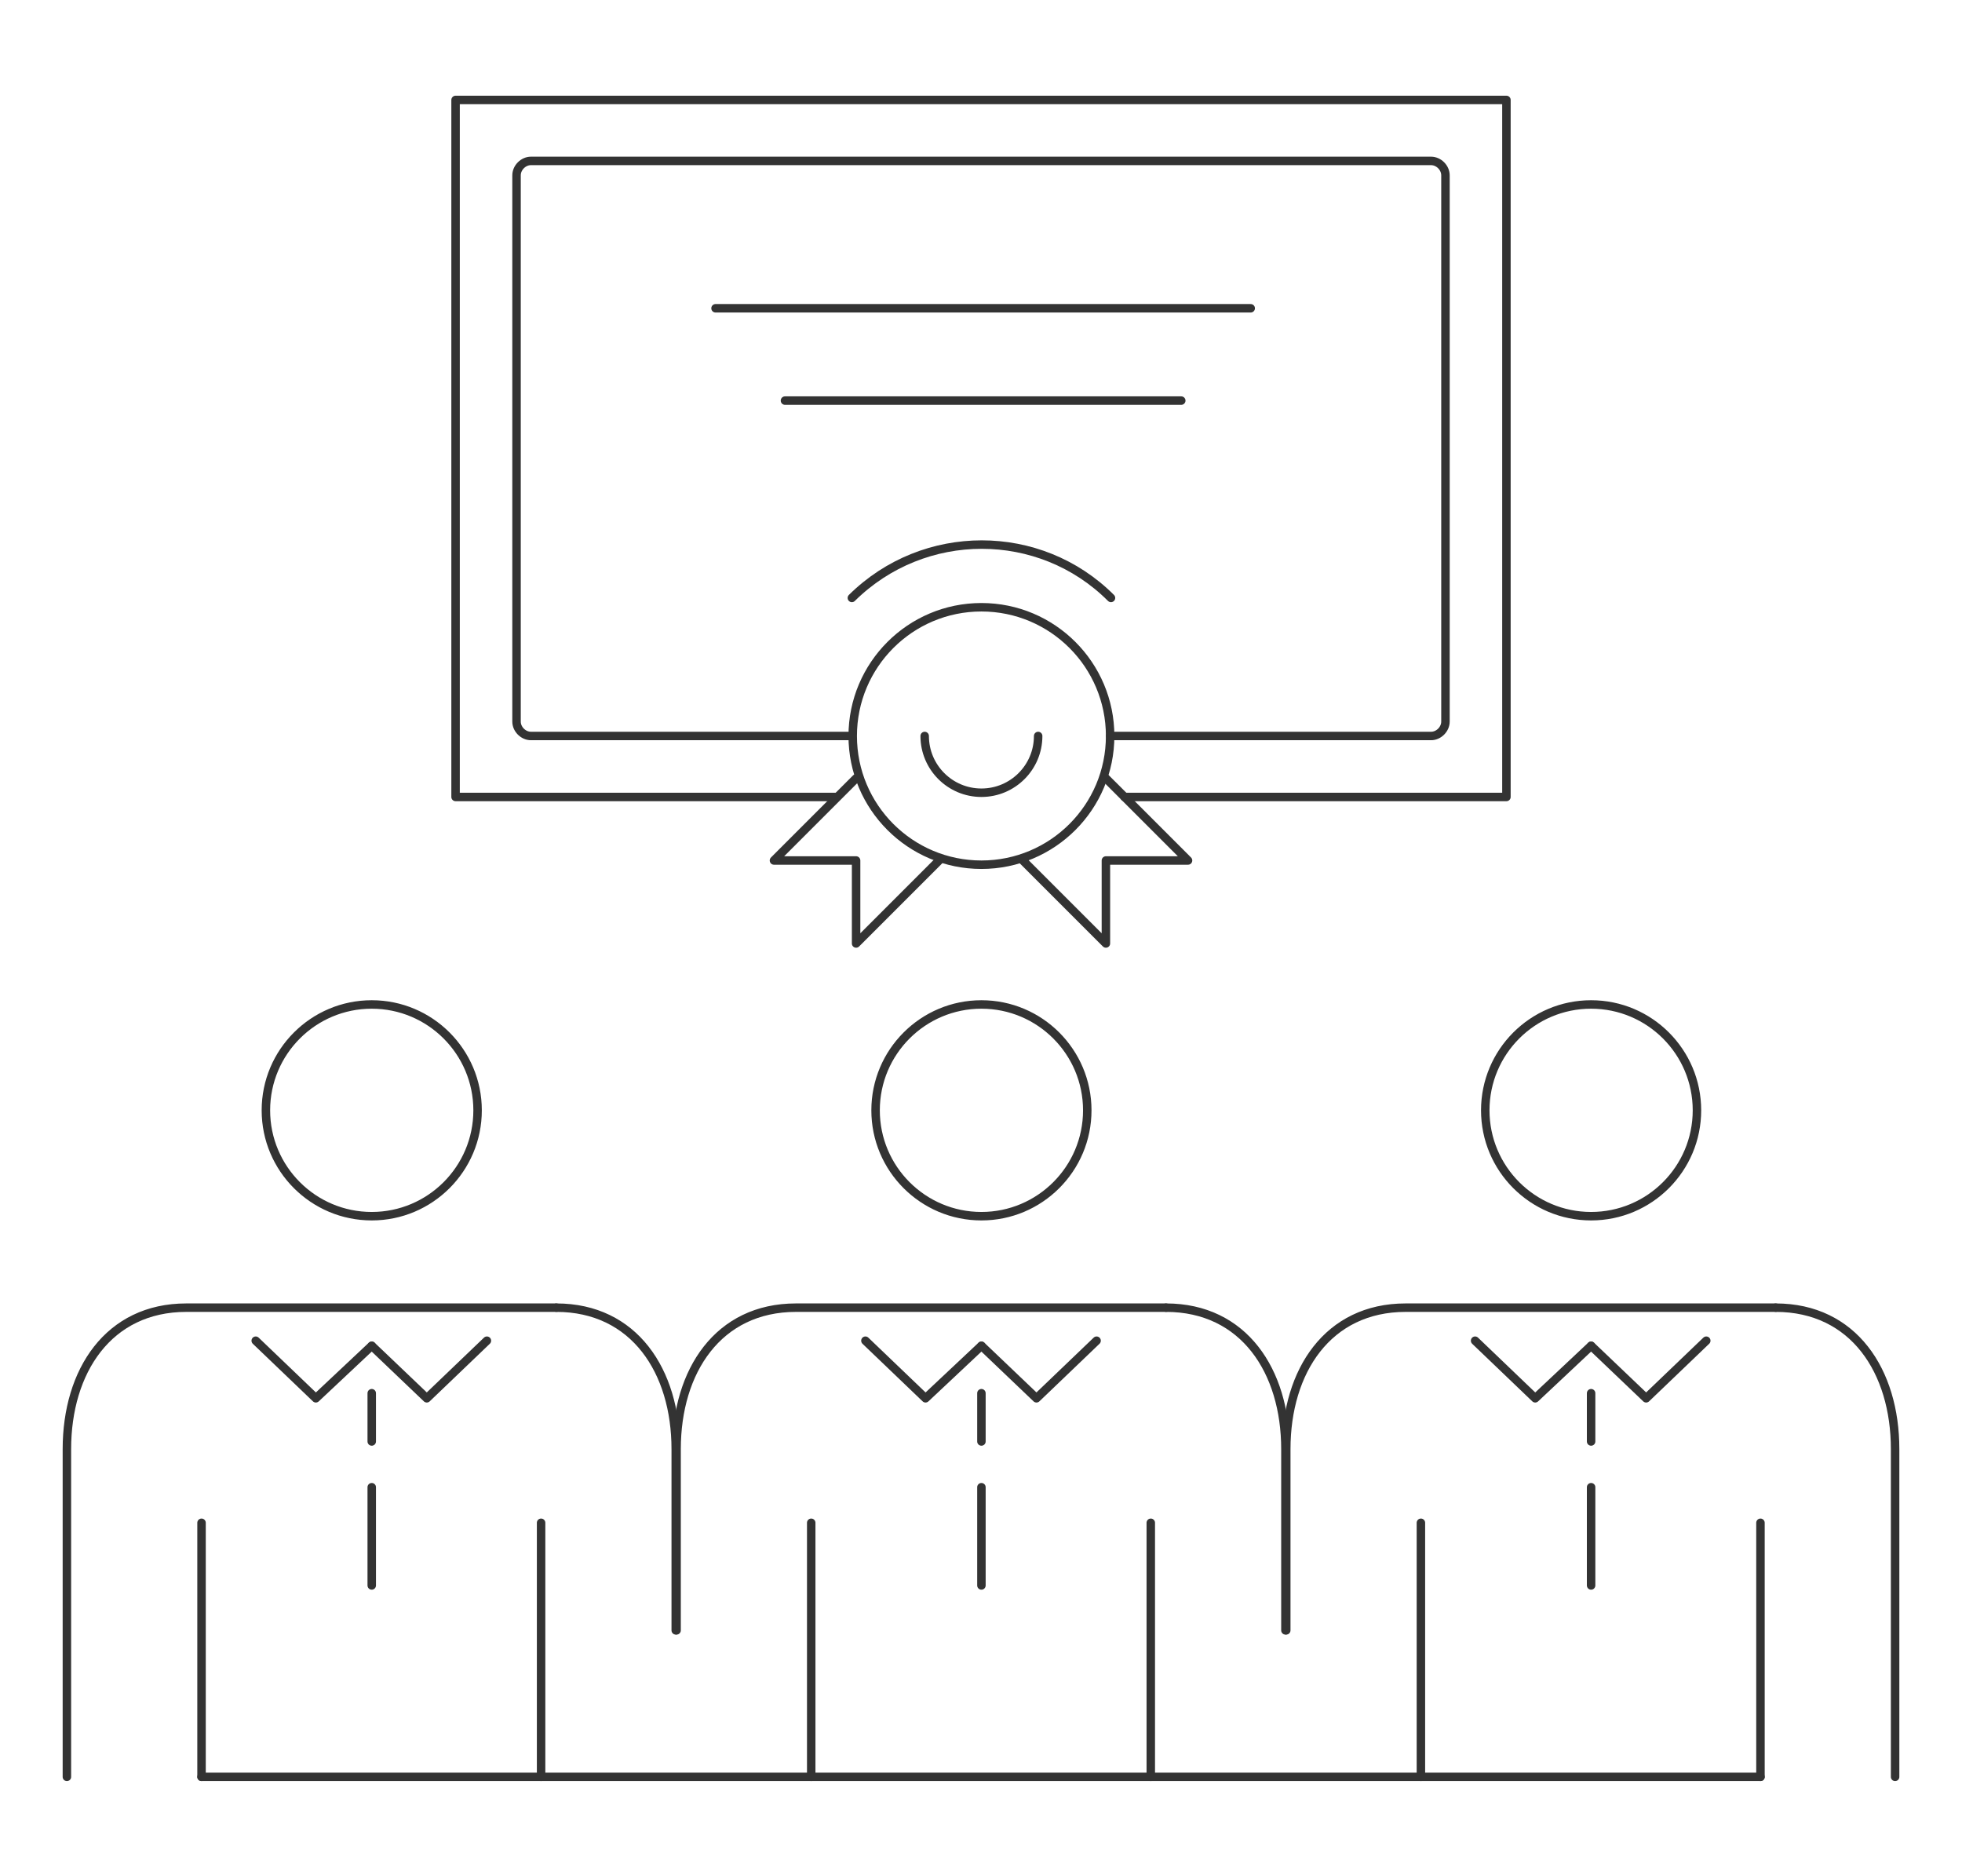 <?xml version="1.0" encoding="utf-8"?>
<!-- Generator: Adobe Illustrator 22.0.0, SVG Export Plug-In . SVG Version: 6.00 Build 0)  -->
<svg version="1.1" id="圖層_1" xmlns="http://www.w3.org/2000/svg" xmlns:xlink="http://www.w3.org/1999/xlink" x="0px" y="0px"
	 viewBox="0 0 231.7 221.5" style="enable-background:new 0 0 231.7 221.5;" xml:space="preserve">
<style type="text/css">
	.st0{fill:none;stroke:#333333;stroke-linecap:round;stroke-linejoin:round;stroke-miterlimit:10;}
</style>
<g>
	<g>
		<g>
			<path class="st0" d="M100.6,86.9H62.7c-0.9,0-1.7-0.8-1.7-1.7V20.7c0-0.9,0.8-1.7,1.7-1.7H169c0.9,0,1.7,0.8,1.7,1.7v64.5
				c0,0.9-0.8,1.7-1.7,1.7h-37.9"/>
			<circle class="st0" cx="115.9" cy="86.9" r="15.2"/>
			<path class="st0" d="M109.2,86.9c0,3.7,3,6.7,6.7,6.7c3.7,0,6.7-3,6.7-6.7"/>
			<path class="st0" d="M131.2,70.6c-8.4-8.4-22.1-8.4-30.6,0"/>
			<polyline class="st0" points="120.8,101.6 130.6,111.4 130.6,101.6 140.3,101.6 130.6,91.9 			"/>
			<polyline class="st0" points="110.9,101.6 101.1,111.4 101.1,101.6 91.4,101.6 101.1,91.9 			"/>
			<line class="st0" x1="139.5" y1="47.3" x2="92.7" y2="47.3"/>
			<line class="st0" x1="84.5" y1="36.4" x2="147.7" y2="36.4"/>
		</g>
		<polyline class="st0" points="98.8,94.1 53.8,94.1 53.8,11.8 177.9,11.8 177.9,94.1 132.8,94.1 		"/>
	</g>
	<g>
		<g>
			<path class="st0" d="M56.4,131.1c0,6.9-5.6,12.5-12.5,12.5s-12.5-5.6-12.5-12.5c0-6.9,5.6-12.5,12.5-12.5S56.4,124.2,56.4,131.1z
				"/>
			<line class="st0" x1="63.9" y1="209.8" x2="63.9" y2="179.8"/>
			<line class="st0" x1="23.8" y1="179.8" x2="23.8" y2="209.8"/>
			<path class="st0" d="M7.9,209.8v-38.7c0-9.2,4.9-16.7,14.1-16.7l0,0h43.7"/>
			<path class="st0" d="M65.7,154.4L65.7,154.4c9.2,0,14.1,7.5,14.1,16.7v21.4"/>
		</g>
		<g>
			<path class="st0" d="M128.4,131.1c0,6.9-5.6,12.5-12.5,12.5c-6.9,0-12.5-5.6-12.5-12.5c0-6.9,5.6-12.5,12.5-12.5
				C122.8,118.6,128.4,124.2,128.4,131.1z"/>
			<line class="st0" x1="135.9" y1="209.8" x2="135.9" y2="179.8"/>
			<line class="st0" x1="95.8" y1="179.8" x2="95.8" y2="209.8"/>
			<path class="st0" d="M79.9,192.5v-21.4c0-9.2,4.9-16.7,14.1-16.7l0,0h43.7"/>
			<path class="st0" d="M137.7,154.4L137.7,154.4c9.2,0,14.1,7.5,14.1,16.7v21.4"/>
		</g>
		<g>
			<path class="st0" d="M200.4,131.1c0,6.9-5.6,12.5-12.5,12.5c-6.9,0-12.5-5.6-12.5-12.5c0-6.9,5.6-12.5,12.5-12.5
				C194.8,118.6,200.4,124.2,200.4,131.1z"/>
			<line class="st0" x1="207.9" y1="209.8" x2="207.9" y2="179.8"/>
			<line class="st0" x1="167.8" y1="179.8" x2="167.8" y2="209.8"/>
			<path class="st0" d="M151.9,192.5v-21.4c0-9.2,4.9-16.7,14.1-16.7l0,0h43.7"/>
			<path class="st0" d="M209.7,154.4L209.7,154.4c9.2,0,14.1,7.5,14.1,16.7v38.7"/>
		</g>
		<line class="st0" x1="23.8" y1="209.8" x2="207.9" y2="209.8"/>
		<g>
			<polyline class="st0" points="201.5,158.3 194.4,165.1 187.9,158.9 			"/>
			<polyline class="st0" points="174.2,158.3 181.3,165.1 187.9,158.9 			"/>
			<line class="st0" x1="187.9" y1="175.6" x2="187.9" y2="187.2"/>
			<line class="st0" x1="187.9" y1="170.2" x2="187.9" y2="164.5"/>
		</g>
		<g>
			<polyline class="st0" points="129.5,158.3 122.4,165.1 115.9,158.9 			"/>
			<polyline class="st0" points="102.2,158.3 109.3,165.1 115.9,158.9 			"/>
			<line class="st0" x1="115.9" y1="175.6" x2="115.9" y2="187.2"/>
			<line class="st0" x1="115.9" y1="170.2" x2="115.9" y2="164.5"/>
		</g>
		<g>
			<polyline class="st0" points="57.5,158.3 50.4,165.1 43.9,158.9 			"/>
			<polyline class="st0" points="30.2,158.3 37.3,165.1 43.9,158.9 			"/>
			<line class="st0" x1="43.9" y1="175.6" x2="43.9" y2="187.2"/>
			<line class="st0" x1="43.9" y1="170.2" x2="43.9" y2="164.5"/>
		</g>
	</g>
</g>
</svg>
